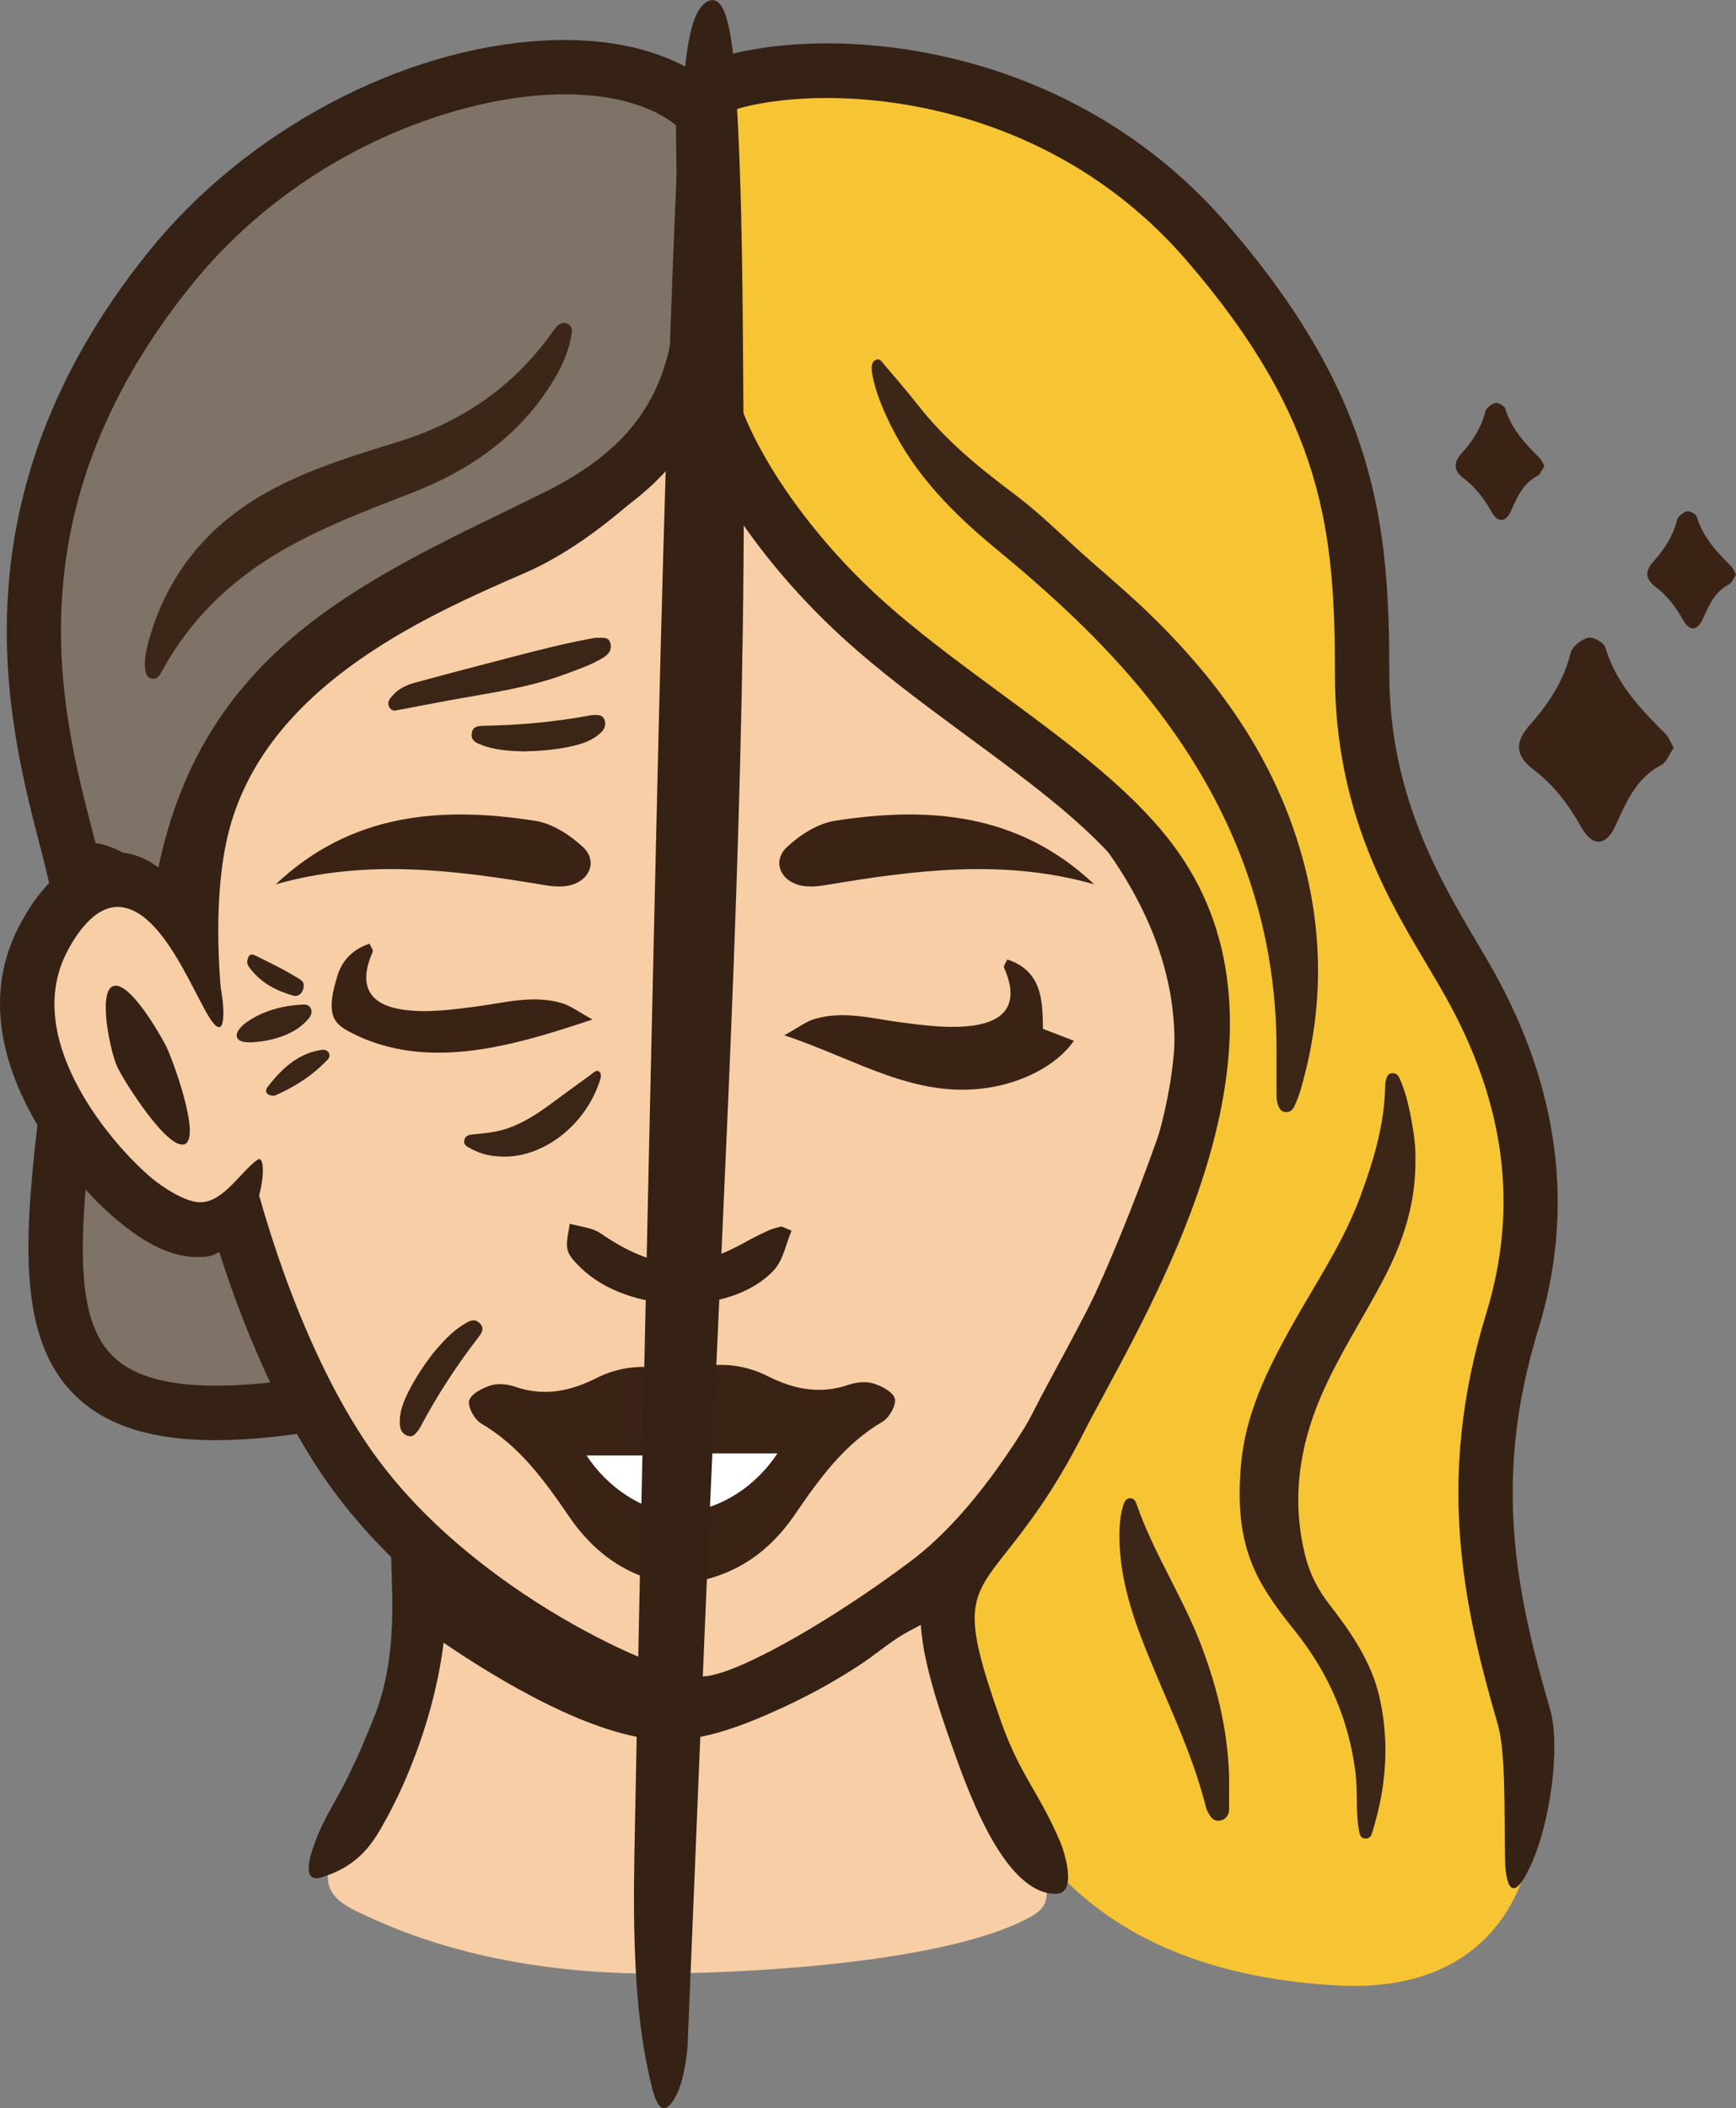 <?xml version="1.0" encoding="UTF-8"?>
<svg id="Vrstva_2" data-name="Vrstva 2" xmlns="http://www.w3.org/2000/svg" xmlns:xlink="http://www.w3.org/1999/xlink" viewBox="0 0 319.27 387.49">
  <rect x="0" y="0" width="319.27" height="387.49" fill="#808080" stroke="none"/>
  <defs>
    <style>
      .cls-1 {
        fill: #392516;
      }

      .cls-1, .cls-2, .cls-3, .cls-4, .cls-5, .cls-6, .cls-7, .cls-8, .cls-9, .cls-10 {
        stroke-width: 0px;
      }

      .cls-2 {
        fill: #f7c434;
      }

      .cls-3 {
        fill: none;
      }

      .cls-11 {
        clip-path: url(#clippath-1);
      }

      .cls-4 {
        fill: #fff;
      }

      .cls-5 {
        fill: #352215;
      }

      .cls-12 {
        clip-path: url(#clippath);
      }

      .cls-6 {
        fill: #3a2314;
      }

      .cls-7 {
        fill: #3b2617;
      }

      .cls-8 {
        fill: #3a2516;
      }

      .cls-9 {
        fill: #f7cea6;
      }

      .cls-10 {
        fill: #7f7266;
      }
    </style>
    <clipPath id="clippath">
      <rect class="cls-3" x="126" y="242.45" width="48.19" height="56.13"/>
    </clipPath>
    <clipPath id="clippath-1">
      <rect class="cls-3" x="76.67" y="242.83" width="48.19" height="56.13" transform="translate(201.53 541.79) rotate(180)"/>
    </clipPath>
  </defs>
  <g id="Vrstva_1-2" data-name="Vrstva 1">
    <g>
      <g>
        <path class="cls-10" d="M93.38,187.32c4.58,13.92,27.29,58.48-28.67,69.49-55.96,11.01-57.26-10.24-52.99-48.43,4.27-38.2,81.65-21.05,81.65-21.05Z"/>
        <path class="cls-5" d="M39.67,264.72c-11.55,0-19.71-2.56-25.36-7.76-10.94-10.07-9.9-28.22-7.55-49.15.94-8.41,4.91-15.17,11.8-20.09,23.34-16.68,73.77-5.76,75.91-5.29l2.78.62.89,2.7c.39,1.19.94,2.67,1.58,4.38,4.23,11.34,12.1,32.44,2.52,49.58-6.17,11.03-18.46,18.43-36.56,21.99-10.16,2-18.75,3.01-26.01,3.01ZM57.09,188.45c-12.17,0-24.74,1.7-32.72,7.41-4.54,3.25-7.05,7.52-7.67,13.06-2.41,21.54-2.42,34.41,4.39,40.68,6.44,5.93,20.4,6.68,42.66,2.3,15.08-2.97,25.09-8.71,29.76-17.06,7.33-13.11.76-30.7-3.16-41.21-.26-.69-.5-1.35-.73-1.97-5.52-1.04-18.77-3.21-32.53-3.21Z"/>
      </g>
      <g>
        <path class="cls-9" d="M63.48,337.16c8.81-13.11,13.99-31.76,13.64-44.58,10.73,8.23,31.75,21.78,45.05,22.26,13.3.48,42.91-16.46,48.91-27.1.7,18.25,9.04,38.74,18.59,53.36,5.47,8.37,1.82,10.27-1.17,11.78-14.26,7.19-45.18,9.68-66.77,9.88-25.26.24-42.82-5.34-53.03-10.01-5.91-2.7-12.45-4.85-5.24-15.59Z"/>
        <path class="cls-5" d="M171.02,297.73c2.84-1.68,5.49-3.83,5.29-6.85-.1-1.12-.18-2.23-.23-3.34l-.68-17.63-8.67,15.37c-4.8,8.5-31.94,24.57-43.92,24.57-.15,0-.31,0-.46,0-10.46-.38-29.21-11.27-42.19-21.24l-8.32-6.38s.28,10.48.28,10.49c.2,7.45-.39,15.33-3.09,22.33-1.59,4.11-3.36,8.15-5.32,12.1-1.79,3.63-4.12,7.07-5.54,10.86-1.49,3.78-2.55,8.1.92,7.06,7.24-2.17,9.72-6.7,11.9-10.66,1.86-3.39,3.48-6.9,4.88-10.5,2.76-7.05,4.77-14.44,5.72-21.96,9.98,6.8,27.53,17.42,40.4,17.89,7.54.28,15.34-2.93,22.05-6.02,4.88-2.24,9.59-4.85,14.08-7.79,2.74-1.79,5.24-3.98,8.06-5.65,1.27-.76,3.09-1.61,4.84-2.64Z"/>
      </g>
      <g>
        <path class="cls-9" d="M131.48,68.73c5.52,9.2,23.01,38.72,37.73,48.88,14.73,10.16,65.34,45.5,48.32,93.41-17.03,47.92-34.05,70.18-46.94,79.86-12.88,9.68-33.13,22.26-41.41,22.26s-45.1-15.49-64.88-43.56-34.05-84.7-27.61-115.68c6.44-30.98,39.11-45.01,57.98-53.24,18.87-8.23,36.81-31.94,36.81-31.94Z"/>
        <path class="cls-5" d="M129.18,318.15c-9.45,0-47.84-15.71-68.97-45.68-21.15-30.01-34.96-88.12-28.42-119.58,6.92-33.28,40.43-47.89,60.46-56.62l.42-.18c17.42-7.6,34.65-30.15,34.83-30.38l4.47-5.89,4.25,7.08c5.54,9.23,22.38,37.31,35.84,46.6,7.24,4.99,24.18,16.69,37.19,33.62,16.47,21.44,20.84,43.5,13,65.58-18.28,51.46-36.54,73.09-48.64,82.18-1.27.95-31.12,23.27-44.42,23.27ZM130.86,77.37c-6.76,7.84-20.06,21.72-34.19,27.88l-.42.18c-18.25,7.96-48.79,21.28-54.66,49.49-5.98,28.74,7.3,84.11,26.8,111.78,18.58,26.35,54.03,41.44,60.79,41.44,5.58,0,22.81-9.54,38.41-21.26,11-8.27,27.78-28.43,45.23-77.54,10.52-29.61-5.1-59.09-46.44-87.62-13.15-9.07-27.65-31.49-35.51-44.35Z"/>
      </g>
      <g class="cls-12">
        <path class="cls-4" d="M143,267.14c-7.85,11.88-24.53,16.4-37.2,1.84,3.56-1.63,6.85-2.49,10.75-1.9,3.16.48,6.46.07,9.69.06,5.32,0,10.64,0,16.76,0"/>
        <path class="cls-6" d="M86.94,257.18c-5.41-.39-6.76,1.99-3.32,6.24,8.04,9.95,16.5,19.64,28.29,25.41,3.15,1.54,6.8,2.02,8.56,2.52,12.22.15,20.09-4.75,25.74-13,4.52-6.6,9.07-12.92,16.16-17.08,1.22-.72,2.51-3.07,2.19-4.22-.35-1.23-2.45-2.31-4-2.78-1.37-.41-3.13-.2-4.53.28-5.24,1.79-10.06.8-14.83-1.6-4.79-2.4-9.73-2.64-14.92-1.09-2.1.63-4.78,1.12-6.66.37-5.81-2.32-11.03-.84-16.37,1.28-5.22,2.08-10.38,4.1-16.3,3.68M116.54,267.08c3.16.48,6.45.07,9.69.06,5.32,0,10.63,0,16.76,0-7.86,11.88-24.53,16.4-37.21,1.83,3.57-1.63,6.86-2.48,10.75-1.9"/>
      </g>
      <g class="cls-11">
        <path class="cls-4" d="M107.86,267.52c7.85,11.88,24.53,16.4,37.2,1.84-3.56-1.63-6.85-2.49-10.75-1.9-3.16.48-6.46.07-9.69.06-5.32,0-10.64,0-16.76,0"/>
        <path class="cls-6" d="M163.91,257.55c5.41-.39,6.76,1.99,3.32,6.24-8.04,9.95-16.5,19.64-28.29,25.41-3.15,1.54-6.8,2.02-8.56,2.52-12.22.15-20.09-4.75-25.74-13-4.52-6.6-9.07-12.92-16.16-17.08-1.22-.72-2.51-3.07-2.19-4.22.35-1.23,2.45-2.31,4-2.78,1.37-.41,3.13-.2,4.53.28,5.24,1.79,10.06.8,14.83-1.6,4.79-2.4,9.73-2.64,14.92-1.09,2.1.63,4.78,1.12,6.66.37,5.81-2.32,11.03-.84,16.37,1.28,5.22,2.08,10.38,4.1,16.3,3.68M134.31,267.46c-3.16.48-6.45.07-9.69.06-5.32,0-10.63,0-16.76,0,7.86,11.88,24.53,16.4,37.21,1.83-3.57-1.63-6.86-2.48-10.75-1.9"/>
      </g>
      <path class="cls-5" d="M106.84,233.06c8.75,8.49,27.32,8.91,35.34.57,1.91-1.98,2.31-4.92,3.4-7.43-.62-.26-1.24-.51-1.86-.77-.74.22-1.52.36-2.2.66-1.4.63-2.77,1.29-4.09,2.03-10.35,5.81-17,5.38-27.12-1.51-1.42-.97-3.67-1.14-5.53-1.68-.18,1.58-.74,3.2-.42,4.73.25,1.19,1.43,2.39,2.48,3.4"/>
      <g>
        <path class="cls-2" d="M129.99,16.7c14.56-6.55,60.99-7.99,91.96,27.83,26.14,30.23,28.56,52.45,28.56,79.38s13.05,44.98,19.6,56.63c6.55,11.64,16.72,34.05,7.99,62.44s-4.37,50.04,2.18,72.6c6.55,22.56-.65,51.15-34.12,49.37-45.5-2.42-59.96-27.63-66.79-46.95-12.1-34.2-.73-24.93,15.4-56.76,10.07-19.87,41.28-68.03,17.99-101.51-11.55-16.6-36.91-30.12-54.69-46.46s-28.5-36.01-28.56-46.46c-.11-20.73.48-50.09.48-50.09Z"/>
        <path class="cls-5" d="M184.07,316.32c-7.26-20.54-5.83-22.36,1.09-31.14,3.64-4.62,8.62-10.95,14.06-21.69,1.1-2.17,2.45-4.67,4.02-7.57,12.6-23.35,36.06-66.8,13.62-99.05-7.54-10.84-19.88-19.92-32.95-29.54-7.75-5.7-15.76-11.59-22.46-17.75-16.8-15.44-26.89-33.89-26.94-42.81-.09-16.32.27-38.25.42-46.57,15.96-4.93,56.12-3.76,83.24,27.61,25.38,29.34,27.34,50.05,27.34,76.11s10.53,42.6,17.49,54.36c1,1.68,1.93,3.25,2.75,4.72,11.12,19.77,13.6,38.91,7.56,58.52-9.38,30.48-4.08,53.99,2.16,75.47,1.5,5.15,1.16,16.73,1.33,25.08.04,1.81.57,9.83,4.74.75,3.62-7.87,5.49-21.9,3.54-28.62-6.05-20.85-10.78-41.87-2.2-69.74,6.79-22.05,3.96-44.38-8.41-66.36-.86-1.53-1.83-3.17-2.87-4.92-6.79-11.47-16.09-27.17-16.09-49.26,0-27.32-2.19-50.76-29.77-82.65C193.96,4.51,145.6,4.2,127.94,12.14l-2.88,1.3-.06,3.16c0,.29-.6,29.66-.49,50.22.07,13.25,12.48,33.86,30.17,50.12,7.1,6.53,15.34,12.59,23.3,18.45,12.38,9.11,24.08,17.71,30.67,27.19,18.92,27.2-2.63,67.13-14.21,88.59-1.6,2.96-2.98,5.52-4.14,7.8-5,9.86-9.43,15.5-13,20.03-8.74,11.1-11.32,16.18-2.66,40.66,2.75,7.76,9.65,28.57,19.57,28.43,4.04-.06,1.47-7.87.85-9.35-3.91-9.29-7.42-12.29-11-22.41Z"/>
      </g>
      <path class="cls-7" d="M234.77,193.34c.12-24.51-8.35-45.92-23.51-64.92-8.25-10.33-17.93-19.19-28.1-27.56-7.81-6.43-14.85-13.52-19.37-22.75-1.43-2.91-2.7-5.88-3.32-9.08-.09-.45-.15-.91-.16-1.37,0-.62.16-1.23.76-1.51.72-.33,1.07.31,1.44.74,2.13,2.53,4.31,5.01,6.35,7.61,5.02,6.42,11.24,11.5,17.71,16.34,3.92,2.93,7.45,6.32,11.05,9.62,4.29,3.92,8.79,7.61,12.99,11.61,11.66,11.11,21.24,23.75,26.81,39,5.95,16.28,6.64,32.86,1.68,49.57-.28.94-.66,1.86-1.08,2.75-.33.7-.92,1.14-1.76,1-.77-.13-1.01-.73-1.24-1.38-.26-.71-.25-1.42-.25-2.15,0-2.51,0-5.02,0-7.53Z"/>
      <path class="cls-7" d="M260.31,213.12c.08,8.17-2.3,15.23-5.87,22.03-3.75,7.15-8.26,13.99-11.44,21.36-4.15,9.59-5.49,19.45-2.92,29.58.8,3.16,2.29,6.09,4.37,8.77,4.06,5.22,7.74,10.6,9.21,16.93,1.94,8.36,1.3,16.61-1.22,24.79-.19.61-.34,1.38-1.27,1.36-1.05-.02-1.11-.84-1.24-1.53-.64-3.53-.2-7.11-.65-10.67-1.2-9.5-4.85-18.12-11.09-25.92-2.71-3.39-5.35-6.82-7.19-10.67-3.08-6.42-3.35-13.08-2.76-19.94.78-9.15,4.74-17.26,9.23-25.32,4.41-7.9,9.58-15.48,12.7-23.92,2.45-6.63,4.47-13.32,4.58-20.35,0-.35.02-.71.13-1.04.18-.54.24-1.23,1.08-1.31.91-.09,1.26.52,1.53,1.14,1.22,2.86,1.83,5.85,2.33,8.85.36,2.14.56,4.3.48,5.87Z"/>
      <path class="cls-7" d="M226.04,328.19c0,1.45.02,2.91,0,4.36-.02,1.02-.49,1.79-1.52,2.05-1.1.28-1.74-.36-2.21-1.24-.19-.35-.39-.7-.49-1.08-2.6-10.36-7.43-19.86-11.33-29.72-2.63-6.65-4.7-13.45-4.61-20.72.02-1.79.19-3.56.74-5.27.19-.59.51-1.14,1.19-1.18.71-.04,1.02.52,1.22,1.1,3.15,9.06,8.54,17.1,11.93,26.06,3.14,8.27,5.12,16.76,5.1,25.64Z"/>
      <path class="cls-6" d="M165.75,187.93c4.36.56,8.88,1.17,13.17.58,6.68-.91,8.38-4.7,5.73-10.68-.13-.28.32-.82.6-1.47,6.46,2.12,6.5,7.67,6.56,12.75,2.18.84,3.88,1.49,5.69,2.19-3.23,4.67-9.6,7.68-15.73,8.63-13.5,2.1-24.29-5.24-37.54-9.64,2.71-1.49,4.01-2.51,5.49-2.96,5.38-1.65,10.67-.09,16.02.6"/>
      <path class="cls-6" d="M87.45,185.03c-4.36.56-8.88,1.17-13.17.58-6.68-.91-8.38-4.7-5.73-10.68.13-.28-.32-.82-.6-1.47-2.87.94-4.96,2.9-5.86,5.8-.73,2.34-1.93,6.46-.22,8.58.69.86,1.67,1.44,2.65,1.95,14.19,7.33,30.31,2.3,44.44-2.4-2.71-1.49-4.01-2.51-5.49-2.96-5.38-1.65-10.67-.09-16.02.6"/>
      <path class="cls-6" d="M153.54,150.87c17.25-2.69,33.81-1.45,47.7,11.68-16.55-4.73-32.94-2.63-49.36.13-1.52.26-3.17.4-4.65.07-3.74-.83-5.24-4.47-2.51-7.04,2.38-2.24,5.67-4.35,8.81-4.84"/>
      <path class="cls-6" d="M98.41,150.87c-17.25-2.69-33.81-1.45-47.7,11.68,16.55-4.73,32.94-2.63,49.36.13,1.52.26,3.17.4,4.65.07,3.74-.83,5.24-4.47,2.51-7.04-2.38-2.24-5.67-4.35-8.81-4.84"/>
      <path class="cls-8" d="M72.66,130.62c-.22,0-.84-.04-1.14-.81-.32-.82.16-1.36.59-1.87,1.17-1.38,2.65-2.02,4.16-2.44,6.01-1.64,12.04-3.22,18.06-4.78,4.77-1.23,9.54-2.47,14.37-3.34.42-.08.86-.18,1.28-.15.88.05,2.04-.26,2.31,1.14.27,1.39-.7,2.14-1.58,2.65-2.13,1.26-4.41,2.02-6.66,2.86-6.8,2.54-13.84,3.47-20.84,4.74-3.39.62-6.78,1.28-10.55,1.99Z"/>
      <path class="cls-8" d="M96.45,138.11c-2.68-.07-5.37-.2-7.95-1.21-.81-.31-1.84-.67-1.75-1.96.1-1.44,1.19-1.51,2.11-1.53,6.61-.11,13.18-.7,19.71-1.92.32-.06.64-.07.96-.07.71.01,1.45.07,1.71,1.08.25.96-.2,1.67-.78,2.21-1.73,1.59-3.8,2.14-5.85,2.57-2.7.56-5.43.77-8.17.83Z"/>
      <path class="cls-8" d="M79.63,248.76c1.72-2.06,3.5-4.07,5.89-5.47.75-.44,1.67-1.03,2.62-.15,1.07.98.45,1.87-.12,2.61-4.03,5.24-7.65,10.75-10.76,16.63-.15.28-.34.55-.55.8-.45.55-.96,1.1-1.92.67-.91-.41-1.19-1.2-1.24-1.98-.17-2.34.69-4.3,1.63-6.18,1.24-2.46,2.78-4.73,4.43-6.91Z"/>
      <path class="cls-8" d="M46.16,191.6c-.47-.03-.96-.01-1.42-.11-1.18-.26-1.56-1.11-.88-2.11.38-.56.89-1.06,1.44-1.45,3.07-2.16,6.56-3.05,10.26-3.28.65-.04,1.3.04,1.61.74.28.65.06,1.26-.36,1.77-.92,1.11-2.04,1.98-3.33,2.63-2.3,1.15-4.76,1.67-7.32,1.81Z"/>
      <path class="cls-8" d="M50.47,201.4c-1.34.05-1.91-.77-1.28-1.58,2.53-3.25,5.41-6.08,9.73-6.81.53-.09,1.09-.1,1.46.38.33.43.24.98-.08,1.33-2.86,3.03-6.32,5.19-9.82,6.68Z"/>
      <path class="cls-1" d="M55.85,181.16c0,1.23-.89,2.15-1.95,1.84-3.03-.88-5.77-2.27-7.78-4.83-.36-.46-.74-.93-.64-1.56.13-.82.47-1.48,1.47-.98,2.74,1.34,5.48,2.68,8.07,4.29.44.27.88.61.82,1.24Z"/>
      <path class="cls-8" d="M92.8,212.59c-2.18.02-4.29-.37-6.25-1.49-.53-.3-1.3-.53-1.17-1.43.15-1.01.93-1.08,1.67-1.16,1.76-.17,3.52-.32,5.25-.79,3.21-.87,6.04-2.65,8.79-4.66,2.49-1.83,4.98-3.66,7.48-5.46.5-.36,1.13-1.09,1.65-.62.57.51.19,1.41-.06,2.12-2.71,7.77-10.08,13.5-17.37,13.5Z"/>
      <path class="cls-6" d="M304.44,107.84c2.23,1.7,3.79,3.78,5.14,6.19,1.17,2.07,2.61,1.93,3.6-.29,1.12-2.5,2.18-4.95,4.8-6.34.58-.31.87-1.18,1.3-1.8-.34-.6-.51-1.12-.85-1.47-2.67-2.65-5.23-5.35-6.35-9.1-.15-.51-1.3-1.17-1.81-1.04-.72.18-1.68.92-1.85,1.59-.74,2.98-2.32,5.38-4.33,7.63-1.58,1.77-1.53,3.21.34,4.63"/>
      <path class="cls-6" d="M269.19,87.92c2.23,1.7,3.79,3.78,5.14,6.19,1.17,2.07,2.61,1.93,3.6-.29,1.12-2.5,2.18-4.95,4.8-6.34.58-.31.87-1.18,1.3-1.8-.34-.6-.51-1.12-.85-1.47-2.67-2.65-5.23-5.35-6.35-9.1-.15-.51-1.3-1.17-1.81-1.04-.72.18-1.68.92-1.85,1.59-.74,2.98-2.32,5.38-4.33,7.63-1.58,1.77-1.53,3.21.34,4.63"/>
      <path class="cls-6" d="M281.92,141.36c3.89,2.96,6.61,6.6,8.97,10.79,2.03,3.61,4.55,3.37,6.28-.5,1.95-4.37,3.8-8.63,8.36-11.05,1.02-.54,1.52-2.06,2.27-3.14-.59-1.05-.88-1.96-1.49-2.56-4.66-4.62-9.11-9.33-11.06-15.88-.27-.9-2.26-2.03-3.15-1.81-1.26.31-2.93,1.6-3.22,2.76-1.29,5.2-4.05,9.38-7.55,13.31-2.75,3.09-2.67,5.59.6,8.08"/>
      <g>
        <path class="cls-10" d="M129.34,20.81c-.32,32.59,6.29,57.76-27.1,74.21-33.4,16.46-64.53,28.4-69.7,74.86-13.55-10.65-18.47-13.31-17.99-5.08-1.94-16.46-25.41-63.16,16.7-115.44C60.1,13.55,111.6,3.06,129.34,20.81Z"/>
        <path class="cls-5" d="M36.52,179.37l-7.07-5.55c-2.65-2.08-10.7-8.41-12.94-8.86.46.09,1.04-.04,1.56-.31l-8.49.75c-.29-2.45-1.22-6.05-2.3-10.21-5.76-22.23-16.47-63.59,20.07-108.95C45.19,24.09,73.74,8.87,100.09,7.45c14.05-.75,25.7,2.73,32.79,9.82l1.49,1.49-.02,2.1c-.05,4.86.06,9.57.17,14.13.61,26.37,1.14,49.14-30.06,64.51-2.27,1.12-4.52,2.21-6.76,3.3-29.87,14.51-55.67,27.04-60.17,67.63l-.99,8.93ZM17.57,154.98c2.96.32,6.47,2.3,11.3,5.8,7.64-39.37,35.29-52.8,64.45-66.97,2.22-1.08,4.46-2.17,6.71-3.28,25.47-12.55,25.08-29.56,24.48-55.31-.09-3.94-.18-7.99-.18-12.2-5.22-4.16-13.54-6.14-23.71-5.59-17.95.96-45.87,10.73-65.48,35.06C1.76,93.94,11.28,130.71,16.97,152.67c.2.79.4,1.56.6,2.31Z"/>
      </g>
      <path class="cls-5" d="M126.45,376.13c-.17,2.05-.82,7.86-3.02,10.5-2.36,2.82-3.3-1.78-4.22-5.96-2.46-11.3-2.81-25.38-2.54-39.7,1.08-56.96,2.32-114.01,3.63-171.1,1.03-45.17,2.07-90.36,4.06-135.97.18-4.01.3-8.09.73-12.07.89-8.25,1.1-19.22,4.89-21.48,3.74-2.23,4.78,7.11,5.33,15.47,1.32,20.34,1.27,41.97,1.44,63.37.49,64.6-3.28,131.1-6.15,197.19-1.39,32.06-2.67,64.08-4.15,99.76Z"/>
      <path class="cls-7" d="M26.65,122.64c-.08-1.55.22-3.05.62-4.54,3.54-13.02,11.57-22.36,23.47-28.5,7.16-3.7,14.85-6.04,22.5-8.4,11.66-3.6,21.19-10.1,28.3-20.07.24-.34.49-.68.76-1,.54-.64,1.24-.99,2.03-.64.82.36.92,1.11.78,1.95-.44,2.65-1.38,5.11-2.7,7.43-6.1,10.68-15.41,17.35-26.69,21.73-8.44,3.28-16.93,6.45-24.76,11.13-8.88,5.3-16.01,12.28-21.03,21.37-.47.85-.9,1.91-2.13,1.59-.95-.24-1.05-1.2-1.15-2.05Z"/>
      <g>
        <path class="cls-9" d="M45.45,218.93c-6.45,11.29-15.17,5.49-20.65.97-5.49-4.52-27.43-26.78-17.1-47.43,10.33-20.65,26.22-9.84,30.33,6.37l1.23,6.17,2.27.76,6.43,27.02-2.5,6.15Z"/>
        <path class="cls-5" d="M36.28,231.05c-5.69,0-10.76-3.51-14.66-6.72-8.9-7.33-29.55-31.23-18.39-53.53,6.67-13.34,15.27-14.73,19.77-14.03,15.12,2.35,20.07,31.34,17.39,32.01-2.67.68-8.88-21.54-18.46-22.07-4.55-.25-8.05,5.15-9.76,8.56-8.19,16.38,9.11,35.82,15.81,41.34,1.48,1.22,5.94,4.44,8.96,4.38,4.2-.08,7.42-5.75,10.44-7.83,2.28-1.56.94,14.55-8.64,17.66-.81.26-1.66.22-2.46.22Z"/>
      </g>
      <path class="cls-5" d="M30.44,192.07c-2.05-3.81-7.07-11.99-9.74-10.76s-.42,12.05.87,14.79,9.36,15.49,12.42,14.2-2.42-16.13-3.55-18.23Z"/>
    </g>
  </g>
</svg>